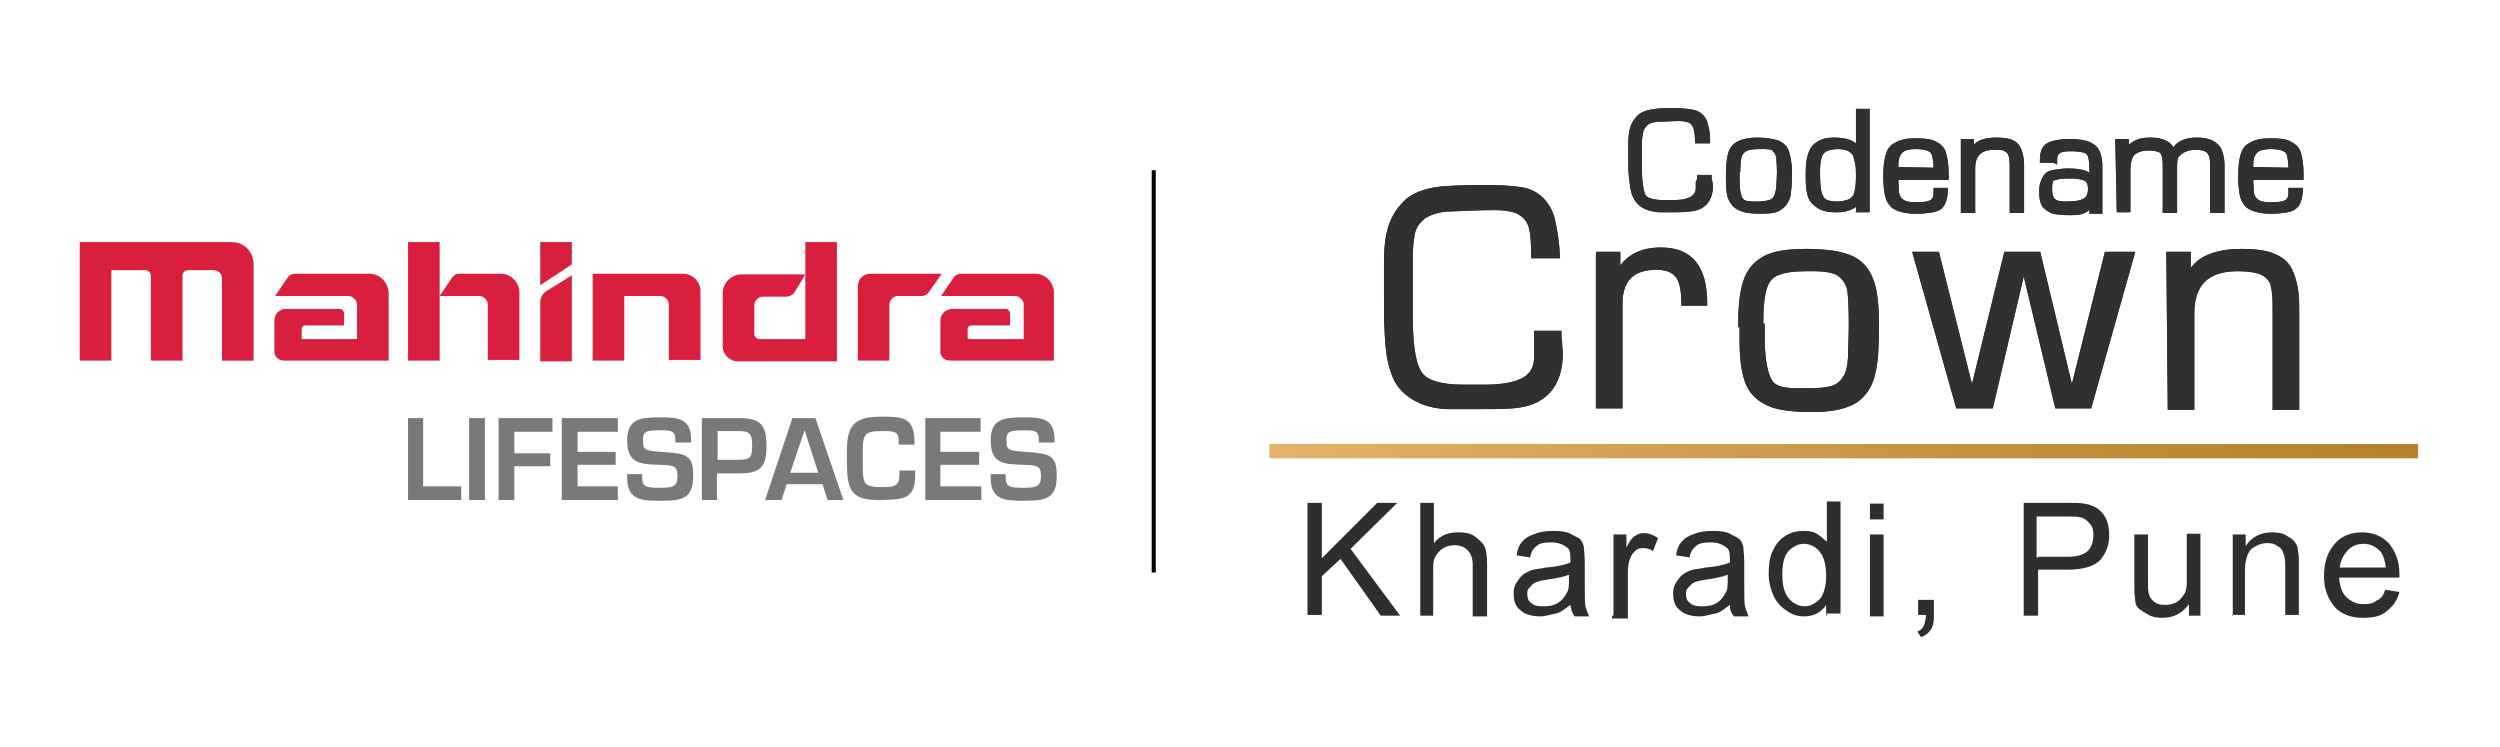 <?xml version="1.0" encoding="utf-8"?>
<!-- Generator: Adobe Illustrator 25.4.1, SVG Export Plug-In . SVG Version: 6.00 Build 0)  -->
<svg version="1.1" id="Layer_1" xmlns="http://www.w3.org/2000/svg" xmlns:xlink="http://www.w3.org/1999/xlink" x="0px" y="0px"
	 viewBox="0 0 348 104" style="enable-background:new 0 0 348 104;" xml:space="preserve">
<style type="text/css">
	.st0{fill:none;stroke:#000000;stroke-width:0.564;stroke-miterlimit:10;}
	.st1{fill:#797979;}
	.st2{fill:#D91E3E;}
	.st3{fill:url(#SVGID_1_);}
	.st4{fill:#303030;stroke:#303030;stroke-width:0.5;stroke-miterlimit:10;}
	.st5{enable-background:new    ;}
	.st6{fill:#2E2E2E;}
</style>
<line class="st0" x1="160.6" y1="23.7" x2="160.6" y2="79.7"/>
<g>
	<g>
		<polygon class="st1" points="58.9,67.7 64.2,67.7 64.2,69.6 56.8,69.6 56.8,58.2 58.9,58.2 		"/>
		<rect x="65.3" y="58.2" class="st1" width="2.2" height="11.4"/>
		<polygon class="st1" points="71.6,63.1 76.6,63.1 76.6,64.9 71.6,64.9 71.6,69.6 69.4,69.6 69.4,58.2 76.9,58.2 76.9,60.1 
			71.6,60.1 		"/>
		<polygon class="st1" points="80.4,62.9 85.7,62.9 85.7,64.7 80.4,64.7 80.4,67.7 86,67.7 86,69.6 78.2,69.6 78.2,58.2 86,58.2 
			86,60.1 80.4,60.1 		"/>
		<path class="st1" d="M89.4,66v0.5c0,1.3,0.6,1.4,2.6,1.4s2.3-0.4,2.3-1.7c0-1.6-0.9-1.4-2.6-1.5c-2.5-0.1-4.4-0.1-4.4-3.4
			c0-3.1,2-3.2,4.7-3.2c2.3,0,4.2,0.1,4.2,3.1v0.4H94v-0.4c0-1.2-0.5-1.3-2-1.3c-2.2,0-2.5,0.2-2.5,1.4c0,1.4,0.3,1.4,2.5,1.6
			c3.5,0.2,4.5,0.4,4.5,3.3c0,3.2-1.5,3.5-4.4,3.5c-2.5,0-4.8,0.1-4.8-3.2V66H89.4"/>
		<path class="st1" d="M97.7,58.2h5c3,0,4,0.7,4,3.9s-1.1,3.8-4,3.8h-2.9v3.7h-2.1V58.2 M102.8,64c1.6,0,1.9-0.3,1.9-1.9
			s-0.2-2.1-1.9-2.1h-2.9v4H102.8z"/>
		<path class="st1" d="M109.5,67.4l-0.7,2.2h-2.3l3.8-11.4h3.2l3.9,11.4h-2.2l-0.7-2.2H109.5z M112,59.9L112,59.9l-2,5.9h3.9
			L112,59.9z"/>
		<path class="st1" d="M125.1,62v-0.6c0-1.3-0.5-1.4-2.4-1.4c-2.2,0-2.6,0.4-2.6,2.6v2.5c0,2.3,0.3,2.7,2.6,2.7
			c1.8,0,2.5-0.1,2.5-1.7v-0.6h2.2v0.7c0,3.4-1.9,3.3-4.7,3.4c-4,0.1-4.7-1.2-4.8-4.5v-2.6c0-3.6,1.4-4.5,4.8-4.5
			c2.8,0,4.5,0,4.6,3.3v0.6h-2.2"/>
		<polygon class="st1" points="130.9,62.9 136.3,62.9 136.3,64.7 130.9,64.7 130.9,67.7 136.6,67.7 136.6,69.6 128.8,69.6 
			128.8,58.2 136.5,58.2 136.5,60.1 130.9,60.1 		"/>
		<path class="st1" d="M140,66v0.5c0,1.3,0.6,1.4,2.6,1.4s2.3-0.4,2.3-1.7c0-1.6-0.9-1.4-2.6-1.5c-2.5-0.1-4.4-0.1-4.4-3.4
			c0-3.1,2-3.2,4.7-3.2c2.3,0,4.2,0.1,4.2,3.1v0.4h-2.2v-0.4c0-1.2-0.5-1.3-2-1.3c-2.2,0-2.5,0.2-2.5,1.4c0,1.4,0.3,1.4,2.5,1.6
			c3.5,0.2,4.5,0.4,4.5,3.3c0,3.2-1.5,3.5-4.4,3.5c-2.5,0-4.8,0.1-4.8-3.2V66H140"/>
	</g>
	<path class="st2" d="M51.4,38.1H41.2c-0.5,0-1,0.2-1.2,0.6l-1.7,2.5h10.2c0.6,0,1.2,0.6,1.2,1.2v4.8H42v-1.4c0-0.3,0.2-0.5,0.5-0.5
		h5.4v-1.6c0-0.4-0.3-0.7-0.6-0.7h-7.5c-0.9,0-1.6,0.7-1.6,1.6V49v0.1c0.1,0.7,0.7,1.1,1.4,1.1h14.5v-9.5
		C54,39.3,52.9,38.1,51.4,38.1"/>
	<path class="st2" d="M144.1,38.1h-10.2c-0.5,0-1,0.2-1.2,0.6l-1.7,2.5h10.3c0.6,0,1.2,0.6,1.2,1.2v4.8h-7.8v-1.4
		c0-0.3,0.2-0.5,0.5-0.5h5.4v-1.6c0-0.4-0.3-0.7-0.6-0.7h-7.4c-0.9,0-1.7,0.7-1.7,1.6V49v0.1c0.1,0.7,0.7,1.1,1.4,1.1h14.4v-9.5
		C146.7,39.3,145.5,38.1,144.1,38.1"/>
	<path class="st2" d="M112.1,33.7v13.5h-6.4c-0.4,0-0.7-0.4-0.7-0.7v-4c0-0.7,0.6-1.2,1.2-1.2h3.2c0.5,0,1-0.3,1.2-0.6l1.5-2.5h-8.9
		c-1.4,0-2.6,1.2-2.6,2.6l0,0v7.3c0,1.4,1.1,2.2,2.1,2.2h13.8V33.7H112.1"/>
	<path class="st2" d="M121.2,38.1c-1.1,0-1.8,0.8-1.8,1.8v10.3h4.4v-7.7c0-0.7,0.5-1.3,1.2-1.3h3.3c0.5,0,0.9-0.3,1.1-0.7l1.7-2.4
		L121.2,38.1"/>
	<path class="st2" d="M75.2,33.7h4.4v3.1l-4.4,2.9V33.7 M75.2,42.1v8.2h4.4v-12c0,0-2,1.3-3.5,2.2C75.6,40.8,75.2,41.4,75.2,42.1"/>
	<path class="st2" d="M32.3,33.7H11.1v16.5h4.4V37.6h4.7c0.5,0,0.8,0.4,0.8,0.8v11.8h4.4V38.4c0-0.5,0.4-0.8,0.8-0.8h3.5
		c0.7,0,1.2,0.5,1.2,1.2l0,0v11.4h4.4V36.8C35.3,35.1,34,33.7,32.3,33.7"/>
	<path class="st2" d="M95,38.1H82.5v12.1h4.4v-9h5c0.7,0,1.2,0.6,1.2,1.2l0,0v7.7h4.4v-9.4C97.6,39.3,96.5,38.1,95,38.1"/>
	<path class="st2" d="M56.8,33.7h4.4v16.5h-4.4V33.7z M72.3,40.7c0-1.4-1.2-2.6-2.6-2.6h-5.8c-0.5,0-0.8,0.3-1,0.6l-1.7,2.5h5.5
		c0.7,0,1.2,0.6,1.2,1.2v7.7h4.4V40.7"/>
</g>
<g>
	<g>
		<g>
			<g>
				
					<linearGradient id="SVGID_1_" gradientUnits="userSpaceOnUse" x1="176.743" y1="-1866.827" x2="336.642" y2="-1866.827" gradientTransform="matrix(1 0 0 -1 0 -1804)">
					<stop  offset="0" style="stop-color:#E3B36B"/>
					<stop  offset="0.182" style="stop-color:#DAA85D"/>
					<stop  offset="0.716" style="stop-color:#C18B39"/>
					<stop  offset="1" style="stop-color:#B8802B"/>
				</linearGradient>
				<rect x="176.7" y="61.8" class="st3" width="159.9" height="2"/>
			</g>
		</g>
	</g>
	<g>
		<path class="st4" d="M236.5,24.6h1.5c0,0.2,0,0.4,0.1,0.6c0,0.3,0.1,0.5,0.1,0.6c0,2.1-1.1,3.3-3.1,3.4c-0.7,0.1-1.5,0.1-2.2,0.1
			h-2c-1-0.1-1.7-0.3-2.3-0.7c-0.6-0.4-1-1-1.2-1.6c-0.2-0.6-0.3-1.4-0.4-2.3c-0.1-0.9-0.1-1.7-0.1-2.4v-2.2c0-1,0.1-1.7,0.3-2.4
			c0.2-0.6,0.6-1.2,1.1-1.6c0.5-0.4,1.3-0.6,2.2-0.7c0.6-0.1,1.5-0.1,2.7-0.1c1,0,1.7,0.1,2.3,0.2s1,0.3,1.3,0.6
			c0.3,0.3,0.6,0.7,0.7,1.3c0.2,0.6,0.3,1.4,0.3,2.3h-1.6c0-0.8-0.1-1.4-0.2-1.8c-0.1-0.4-0.3-0.7-0.7-1c-0.4-0.2-0.9-0.3-1.6-0.3
			c-0.9,0-1.8,0.1-3,0.1c-0.7,0.1-1.2,0.2-1.5,0.5c-0.3,0.3-0.6,0.6-0.7,1.1c-0.1,0.4-0.2,1-0.2,1.8v3.2c0,1.9,0.2,3.2,0.5,3.9
			c0.3,0.6,1.3,0.9,2.8,0.9c0.1,0,0.3,0,0.6,0c0.3,0,0.5,0,0.7,0c1,0,1.7-0.1,2.4-0.4c0.6-0.3,1-0.8,1-1.5c0-0.2,0-0.5,0-0.8
			C236.5,25,236.5,24.8,236.5,24.6z"/>
		<path class="st4" d="M240.5,24.2c0-1.2,0.1-2.1,0.3-2.8c0.2-0.7,0.6-1.2,1.2-1.5c0.6-0.3,1.5-0.5,2.6-0.5c1.3,0,2.2,0.2,2.9,0.4
			c0.6,0.3,1.1,0.7,1.3,1.4c0.2,0.7,0.4,1.6,0.4,2.9c0,1.3-0.1,2.4-0.2,3.1c-0.2,0.7-0.5,1.3-1.1,1.7c-0.6,0.5-1.5,0.6-2.8,0.6
			c-1.2,0-2.2-0.1-2.8-0.4c-0.6-0.2-1.1-0.7-1.4-1.3c-0.3-0.6-0.4-1.5-0.4-2.7L240.5,24.2L240.5,24.2z M241.9,24.2V25
			c0,1.5,0.2,2.5,0.6,2.9c0.3,0.3,0.8,0.4,1.6,0.4h0.7c0.6,0,1.1-0.1,1.5-0.2c0.4-0.1,0.6-0.3,0.8-0.6c0.2-0.3,0.3-0.7,0.4-1.4
			c0-0.5,0.1-1.3,0.1-2.2s-0.1-1.6-0.1-2.1c-0.1-0.4-0.3-0.7-0.6-1s-0.9-0.3-1.7-0.3h-0.3c-0.9,0-1.5,0.1-1.9,0.3
			c-0.4,0.2-0.6,0.5-0.8,0.9c-0.1,0.4-0.2,1.2-0.2,2.1L241.9,24.2L241.9,24.2z"/>
		<path class="st4" d="M260,15.4v13.9h-1.4l0.1-1.3c-0.2,0.4-0.5,0.6-0.8,0.8c-0.4,0.2-0.7,0.3-1.1,0.4c-0.4,0.1-0.8,0.1-1.3,0.1
			c-0.8,0-1.5-0.1-2.1-0.4c-0.5-0.3-0.9-0.6-1.2-1c-0.3-0.4-0.4-1-0.5-1.5c-0.1-0.6-0.1-1.3-0.1-2.2c0-1.1,0.1-2,0.3-2.6
			c0.2-0.7,0.5-1.2,1.1-1.6c0.6-0.4,1.3-0.6,2.3-0.6c0.8,0,1.5,0.1,2.1,0.3c0.5,0.2,1,0.5,1.2,1.1v-5.4H260z M253.1,24.3
			c0,1.1,0.1,2,0.2,2.5c0.2,0.6,0.4,1,0.8,1.2c0.4,0.2,1,0.3,1.6,0.3c0.8,0,1.5-0.2,1.9-0.4c0.4-0.3,0.7-0.6,0.8-1.2
			c0.1-0.5,0.2-1.2,0.2-2.1c0-0.7,0-1.3-0.1-1.8c-0.1-0.4-0.2-0.8-0.3-1.2c-0.2-0.4-0.5-0.6-0.8-0.8c-0.4-0.2-1-0.3-1.6-0.3
			c-0.8,0-1.4,0.2-1.8,0.4c-0.4,0.3-0.6,0.6-0.7,1.1C253.1,22.6,253.1,23.4,253.1,24.3z"/>
		<path class="st4" d="M269.4,26.4h1.5c0,0.9-0.2,1.6-0.5,2.1c-0.3,0.5-0.8,0.7-1.4,0.8s-1.3,0.2-2.3,0.2c-0.9,0-1.6-0.1-2.2-0.3
			c-0.6-0.2-1-0.4-1.3-0.8c-0.3-0.4-0.5-0.8-0.6-1.4c-0.1-0.6-0.2-1.4-0.2-2.3c0-1.3,0.1-2.3,0.3-3c0.2-0.7,0.5-1.3,1.2-1.6
			c0.6-0.4,1.5-0.6,2.7-0.6s2.2,0.1,2.7,0.4c0.6,0.3,1.1,0.7,1.3,1.3c0.2,0.6,0.4,1.6,0.4,2.9v0.7H264c0,0.9,0.1,1.6,0.1,2.1
			c0.1,0.5,0.3,0.8,0.7,1.1c0.4,0.3,1,0.4,1.8,0.4h0.4c0.8,0,1.4-0.1,1.8-0.3c0.4-0.2,0.6-0.6,0.6-1.3L269.4,26.4L269.4,26.4z
			 M269.4,23.6c0-0.9-0.1-1.5-0.2-2c-0.1-0.4-0.4-0.7-0.7-0.8c-0.4-0.2-1-0.3-1.8-0.3c-0.7,0-1.3,0.1-1.7,0.3
			c-0.4,0.2-0.6,0.5-0.8,0.9s-0.2,1.1-0.2,1.8L269.4,23.6L269.4,23.6z"/>
		<path class="st4" d="M273.2,19.6h1.3v1.3c0.4-0.6,0.8-1,1.4-1.2c0.5-0.2,1.2-0.3,2-0.3c0.9,0,1.6,0.1,2.1,0.3
			c0.5,0.2,0.9,0.6,1.1,1.1c0.2,0.5,0.4,1.2,0.4,2.1v6.5H280V23c0-0.7-0.1-1.2-0.2-1.5c-0.1-0.3-0.4-0.6-0.7-0.7
			c-0.3-0.2-0.8-0.2-1.5-0.2c-2,0-2.9,1-2.9,2.8v6h-1.5L273.2,19.6L273.2,19.6z"/>
		<path class="st4" d="M285.7,22.4h-1.5c0-1.2,0.3-2,1-2.3c0.6-0.3,1.6-0.5,2.9-0.5c1,0,1.8,0.1,2.4,0.3c0.6,0.2,1.1,0.5,1.4,1
			c0.3,0.5,0.5,1.2,0.5,2.2v6.4h-1.3l0.1-1c-0.4,0.5-0.8,0.8-1.3,1c-0.5,0.2-1.2,0.2-2,0.2c-0.9,0-1.6-0.1-2.1-0.2
			c-0.5-0.2-1-0.5-1.3-0.9c-0.3-0.5-0.4-1.1-0.4-2c0-0.8,0.2-1.4,0.5-1.9c0.3-0.5,0.7-0.7,1.3-0.8s1.2-0.2,2.1-0.2
			c0.8,0,1.4,0.1,1.9,0.2s0.9,0.4,1.2,0.8v-1.2c0-0.8-0.1-1.4-0.2-1.8c-0.2-0.4-0.4-0.6-0.8-0.7c-0.4-0.1-1-0.2-1.8-0.2
			c-0.9,0-1.5,0.1-1.8,0.4c-0.3,0.2-0.4,0.6-0.4,1.1c0,0.1,0,0.1,0,0.2C285.7,22.3,285.7,22.4,285.7,22.4z M285.4,26.3
			c0,0.8,0.2,1.4,0.5,1.6c0.3,0.3,0.9,0.4,1.7,0.4c0.6,0,1.2-0.1,1.6-0.1c0.4-0.1,0.8-0.2,1.2-0.5c0.3-0.3,0.5-0.7,0.5-1.3
			c0-0.8-0.2-1.3-0.7-1.5s-1.1-0.3-2.1-0.3h-0.4c-1.1,0-1.7,0.2-2.1,0.4C285.5,25.2,285.4,25.6,285.4,26.3z"/>
		<path class="st4" d="M294.7,19.6h1.4V21c0.5-1.1,1.6-1.6,3.2-1.6c1.7,0,2.8,0.5,3.2,1.6c0.6-1.1,1.7-1.6,3.3-1.6
			c0.8,0,1.5,0.1,2.1,0.4c0.5,0.3,0.9,0.6,1.1,1.1c0.2,0.5,0.4,1.2,0.4,2v6.5h-1.5v-6.6c0-0.8-0.2-1.4-0.5-1.7
			c-0.3-0.3-0.9-0.5-1.7-0.5c-0.6,0-1.1,0.1-1.6,0.3s-0.8,0.5-1.1,0.9c-0.2,0.4-0.2,0.9-0.2,1.6v6h-1.5v-6.5c0-0.6-0.1-1.1-0.2-1.4
			s-0.3-0.5-0.6-0.6c-0.3-0.1-0.8-0.2-1.4-0.2c-1.1,0-1.7,0.3-2.2,0.7c-0.4,0.5-0.6,1.3-0.6,2.3v5.6h-1.4L294.7,19.6L294.7,19.6z"/>
		<path class="st4" d="M318.8,26.4h1.5c0,0.9-0.2,1.6-0.5,2.1c-0.3,0.4-0.8,0.7-1.4,0.8s-1.3,0.2-2.3,0.2c-0.9,0-1.6-0.1-2.2-0.3
			s-1-0.4-1.3-0.8c-0.3-0.4-0.5-0.8-0.6-1.4c-0.1-0.6-0.2-1.4-0.2-2.3c0-1.3,0.1-2.3,0.3-3s0.5-1.3,1.2-1.6c0.6-0.4,1.5-0.6,2.7-0.6
			s2.2,0.1,2.7,0.4c0.6,0.3,1.1,0.7,1.3,1.3c0.2,0.6,0.4,1.6,0.4,2.9v0.7h-7c0,0.9,0.1,1.6,0.1,2.1c0.1,0.5,0.3,0.8,0.7,1.1
			c0.4,0.3,1,0.4,1.8,0.4h0.4c0.8,0,1.4-0.1,1.8-0.3c0.4-0.2,0.6-0.6,0.6-1.3L318.8,26.4L318.8,26.4z M318.8,23.6
			c0-0.9-0.1-1.5-0.2-2c-0.1-0.4-0.4-0.7-0.7-0.8c-0.4-0.2-1-0.3-1.8-0.3c-0.7,0-1.3,0.1-1.7,0.3s-0.6,0.5-0.8,0.9
			c-0.2,0.4-0.2,1.1-0.2,1.8L318.8,23.6L318.8,23.6z"/>
		<path class="st4" d="M236.5,24.6h1.5c0,0.2,0,0.4,0.1,0.6c0,0.3,0.1,0.5,0.1,0.6c0,2.1-1.1,3.3-3.1,3.4c-0.7,0.1-1.5,0.1-2.2,0.1
			h-2c-1-0.1-1.7-0.3-2.3-0.7c-0.6-0.4-1-1-1.2-1.6c-0.2-0.6-0.3-1.4-0.4-2.3c-0.1-0.9-0.1-1.7-0.1-2.4v-2.2c0-1,0.1-1.7,0.3-2.4
			c0.2-0.6,0.6-1.2,1.1-1.6c0.5-0.4,1.3-0.6,2.2-0.7c0.6-0.1,1.5-0.1,2.7-0.1c1,0,1.7,0.1,2.3,0.2s1,0.3,1.3,0.6
			c0.3,0.3,0.6,0.7,0.7,1.3c0.2,0.6,0.3,1.4,0.3,2.3h-1.6c0-0.8-0.1-1.4-0.2-1.8c-0.1-0.4-0.3-0.7-0.7-1c-0.4-0.2-0.9-0.3-1.6-0.3
			c-0.9,0-1.8,0.1-3,0.1c-0.7,0.1-1.2,0.2-1.5,0.5c-0.3,0.3-0.6,0.6-0.7,1.1c-0.1,0.4-0.2,1-0.2,1.8v3.2c0,1.9,0.2,3.2,0.5,3.9
			c0.3,0.6,1.3,0.9,2.8,0.9c0.1,0,0.3,0,0.6,0c0.3,0,0.5,0,0.7,0c1,0,1.7-0.1,2.4-0.4c0.6-0.3,1-0.8,1-1.5c0-0.2,0-0.5,0-0.8
			C236.5,25,236.5,24.8,236.5,24.6z"/>
		<path class="st4" d="M240.5,24.2c0-1.2,0.1-2.1,0.3-2.8c0.2-0.7,0.6-1.2,1.2-1.5c0.6-0.3,1.5-0.5,2.6-0.5c1.3,0,2.2,0.2,2.9,0.4
			c0.6,0.3,1.1,0.7,1.3,1.4c0.2,0.7,0.4,1.6,0.4,2.9c0,1.3-0.1,2.4-0.2,3.1c-0.2,0.7-0.5,1.3-1.1,1.7c-0.6,0.5-1.5,0.6-2.8,0.6
			c-1.2,0-2.2-0.1-2.8-0.4c-0.6-0.2-1.1-0.7-1.4-1.3c-0.3-0.6-0.4-1.5-0.4-2.7L240.5,24.2L240.5,24.2z M241.9,24.2V25
			c0,1.5,0.2,2.5,0.6,2.9c0.3,0.3,0.8,0.4,1.6,0.4h0.7c0.6,0,1.1-0.1,1.5-0.2c0.4-0.1,0.6-0.3,0.8-0.6c0.2-0.3,0.3-0.7,0.4-1.4
			c0-0.5,0.1-1.3,0.1-2.2s-0.1-1.6-0.1-2.1c-0.1-0.4-0.3-0.7-0.6-1s-0.9-0.3-1.7-0.3h-0.3c-0.9,0-1.5,0.1-1.9,0.3
			c-0.4,0.2-0.6,0.5-0.8,0.9c-0.1,0.4-0.2,1.2-0.2,2.1L241.9,24.2L241.9,24.2z"/>
		<path class="st4" d="M260,15.4v13.9h-1.4l0.1-1.3c-0.2,0.4-0.5,0.6-0.8,0.8c-0.4,0.2-0.7,0.3-1.1,0.4c-0.4,0.1-0.8,0.1-1.3,0.1
			c-0.8,0-1.5-0.1-2.1-0.4c-0.5-0.3-0.9-0.6-1.2-1c-0.3-0.4-0.4-1-0.5-1.5c-0.1-0.6-0.1-1.3-0.1-2.2c0-1.1,0.1-2,0.3-2.6
			c0.2-0.7,0.5-1.2,1.1-1.6c0.6-0.4,1.3-0.6,2.3-0.6c0.8,0,1.5,0.1,2.1,0.3c0.5,0.2,1,0.5,1.2,1.1v-5.4H260z M253.1,24.3
			c0,1.1,0.1,2,0.2,2.5c0.2,0.6,0.4,1,0.8,1.2c0.4,0.2,1,0.3,1.6,0.3c0.8,0,1.5-0.2,1.9-0.4c0.4-0.3,0.7-0.6,0.8-1.2
			c0.1-0.5,0.2-1.2,0.2-2.1c0-0.7,0-1.3-0.1-1.8c-0.1-0.4-0.2-0.8-0.3-1.2c-0.2-0.4-0.5-0.6-0.8-0.8c-0.4-0.2-1-0.3-1.6-0.3
			c-0.8,0-1.4,0.2-1.8,0.4c-0.4,0.3-0.6,0.6-0.7,1.1C253.1,22.6,253.1,23.4,253.1,24.3z"/>
		<path class="st4" d="M269.4,26.4h1.5c0,0.9-0.2,1.6-0.5,2.1c-0.3,0.5-0.8,0.7-1.4,0.8s-1.3,0.2-2.3,0.2c-0.9,0-1.6-0.1-2.2-0.3
			c-0.6-0.2-1-0.4-1.3-0.8c-0.3-0.4-0.5-0.8-0.6-1.4c-0.1-0.6-0.2-1.4-0.2-2.3c0-1.3,0.1-2.3,0.3-3c0.2-0.7,0.5-1.3,1.2-1.6
			c0.6-0.4,1.5-0.6,2.7-0.6s2.2,0.1,2.7,0.4c0.6,0.3,1.1,0.7,1.3,1.3c0.2,0.6,0.4,1.6,0.4,2.9v0.7H264c0,0.9,0.1,1.6,0.1,2.1
			c0.1,0.5,0.3,0.8,0.7,1.1c0.4,0.3,1,0.4,1.8,0.4h0.4c0.8,0,1.4-0.1,1.8-0.3c0.4-0.2,0.6-0.6,0.6-1.3L269.4,26.4L269.4,26.4z
			 M269.4,23.6c0-0.9-0.1-1.5-0.2-2c-0.1-0.4-0.4-0.7-0.7-0.8c-0.4-0.2-1-0.3-1.8-0.3c-0.7,0-1.3,0.1-1.7,0.3
			c-0.4,0.2-0.6,0.5-0.8,0.9s-0.2,1.1-0.2,1.8L269.4,23.6L269.4,23.6z"/>
		<path class="st4" d="M273.2,19.6h1.3v1.3c0.4-0.6,0.8-1,1.4-1.2c0.5-0.2,1.2-0.3,2-0.3c0.9,0,1.6,0.1,2.1,0.3
			c0.5,0.2,0.9,0.6,1.1,1.1c0.2,0.5,0.4,1.2,0.4,2.1v6.5H280V23c0-0.7-0.1-1.2-0.2-1.5c-0.1-0.3-0.4-0.6-0.7-0.7
			c-0.3-0.2-0.8-0.2-1.5-0.2c-2,0-2.9,1-2.9,2.8v6h-1.5L273.2,19.6L273.2,19.6z"/>
		<path class="st4" d="M285.7,22.4h-1.5c0-1.2,0.3-2,1-2.3c0.6-0.3,1.6-0.5,2.9-0.5c1,0,1.8,0.1,2.4,0.3c0.6,0.2,1.1,0.5,1.4,1
			c0.3,0.5,0.5,1.2,0.5,2.2v6.4h-1.3l0.1-1c-0.4,0.5-0.8,0.8-1.3,1c-0.5,0.2-1.2,0.2-2,0.2c-0.9,0-1.6-0.1-2.1-0.2
			c-0.5-0.2-1-0.5-1.3-0.9c-0.3-0.5-0.4-1.1-0.4-2c0-0.8,0.2-1.4,0.5-1.9c0.3-0.5,0.7-0.7,1.3-0.8s1.2-0.2,2.1-0.2
			c0.8,0,1.4,0.1,1.9,0.2s0.9,0.4,1.2,0.8v-1.2c0-0.8-0.1-1.4-0.2-1.8c-0.2-0.4-0.4-0.6-0.8-0.7c-0.4-0.1-1-0.2-1.8-0.2
			c-0.9,0-1.5,0.1-1.8,0.4c-0.3,0.2-0.4,0.6-0.4,1.1c0,0.1,0,0.1,0,0.2C285.7,22.3,285.7,22.4,285.7,22.4z M285.4,26.3
			c0,0.8,0.2,1.4,0.5,1.6c0.3,0.3,0.9,0.4,1.7,0.4c0.6,0,1.2-0.1,1.6-0.1c0.4-0.1,0.8-0.2,1.2-0.5c0.3-0.3,0.5-0.7,0.5-1.3
			c0-0.8-0.2-1.3-0.7-1.5s-1.1-0.3-2.1-0.3h-0.4c-1.1,0-1.7,0.2-2.1,0.4C285.5,25.2,285.4,25.6,285.4,26.3z"/>
		<path class="st4" d="M294.7,19.6h1.4V21c0.5-1.1,1.6-1.6,3.2-1.6c1.7,0,2.8,0.5,3.2,1.6c0.6-1.1,1.7-1.6,3.3-1.6
			c0.8,0,1.5,0.1,2.1,0.4c0.5,0.3,0.9,0.6,1.1,1.1c0.2,0.5,0.4,1.2,0.4,2v6.5h-1.5v-6.6c0-0.8-0.2-1.4-0.5-1.7
			c-0.3-0.3-0.9-0.5-1.7-0.5c-0.6,0-1.1,0.1-1.6,0.3s-0.8,0.5-1.1,0.9c-0.2,0.4-0.2,0.9-0.2,1.6v6h-1.5v-6.5c0-0.6-0.1-1.1-0.2-1.4
			s-0.3-0.5-0.6-0.6c-0.3-0.1-0.8-0.2-1.4-0.2c-1.1,0-1.7,0.3-2.2,0.7c-0.4,0.5-0.6,1.3-0.6,2.3v5.6h-1.4L294.7,19.6L294.7,19.6z"/>
		<path class="st4" d="M318.8,26.4h1.5c0,0.9-0.2,1.6-0.5,2.1c-0.3,0.4-0.8,0.7-1.4,0.8s-1.3,0.2-2.3,0.2c-0.9,0-1.6-0.1-2.2-0.3
			s-1-0.4-1.3-0.8c-0.3-0.4-0.5-0.8-0.6-1.4c-0.1-0.6-0.2-1.4-0.2-2.3c0-1.3,0.1-2.3,0.3-3s0.5-1.3,1.2-1.6c0.6-0.4,1.5-0.6,2.7-0.6
			s2.2,0.1,2.7,0.4c0.6,0.3,1.1,0.7,1.3,1.3c0.2,0.6,0.4,1.6,0.4,2.9v0.7h-7c0,0.9,0.1,1.6,0.1,2.1c0.1,0.5,0.3,0.8,0.7,1.1
			c0.4,0.3,1,0.4,1.8,0.4h0.4c0.8,0,1.4-0.1,1.8-0.3c0.4-0.2,0.6-0.6,0.6-1.3L318.8,26.4L318.8,26.4z M318.8,23.6
			c0-0.9-0.1-1.5-0.2-2c-0.1-0.4-0.4-0.7-0.7-0.8c-0.4-0.2-1-0.3-1.8-0.3c-0.7,0-1.3,0.1-1.7,0.3s-0.6,0.5-0.8,0.9
			c-0.2,0.4-0.2,1.1-0.2,1.8L318.8,23.6L318.8,23.6z"/>
	</g>
	<g>
		<path class="st4" d="M213.8,46.3h3.3c0,0.3,0,0.8,0.1,1.4c0,0.6,0.1,1.2,0.1,1.4c0,4.6-2.3,7.2-6.8,7.5c-1.6,0.1-3.2,0.1-4.8,0.1
			h-4.3c-2.2-0.1-3.8-0.7-5.1-1.6s-2.1-2.1-2.5-3.5c-0.5-1.4-0.7-3.1-0.8-5.1s-0.1-3.7-0.1-5.2v-4.8c0-2.1,0.2-3.8,0.7-5.2
			s1.3-2.5,2.4-3.5c1.2-0.9,2.8-1.4,4.7-1.6c1.3-0.1,3.2-0.2,5.9-0.2c2.2,0,3.8,0.1,5.1,0.3s2.2,0.7,2.9,1.4
			c0.7,0.7,1.3,1.6,1.6,2.9c0.3,1.3,0.6,3,0.7,5.1h-3.5c0-1.7-0.1-3.1-0.3-3.9c-0.2-0.9-0.7-1.6-1.5-2.1c-0.8-0.5-2-0.7-3.6-0.7
			c-2,0-4,0.1-6.5,0.2c-1.5,0.1-2.5,0.5-3.3,1c-0.7,0.6-1.3,1.3-1.5,2.3c-0.2,1-0.3,2.2-0.3,3.9v7c0,4.2,0.3,6.9,1.2,8.4
			c0.7,1.3,2.8,2,6.1,2c0.2,0,0.7,0,1.3,0c0.7,0,1.2,0,1.5,0c2.1,0,3.8-0.2,5.2-0.8c1.4-0.6,2.1-1.7,2.1-3.3c0-0.3,0-1,0-1.7
			C213.8,47.2,213.8,46.7,213.8,46.3z"/>
		<path class="st4" d="M222.2,35.3h3.1v2.4c1.3-2,3.1-3,5.9-3c4.2,0,6.2,2.5,6.2,7.6h-3.1c0-1.6-0.2-2.9-0.7-3.7
			c-0.5-0.8-1.5-1.3-3-1.3c-3.3,0-5,1.6-5,5v14.3h-3.2V35.3H222.2z"/>
		<path class="st4" d="M242.2,45.3c0-2.5,0.2-4.6,0.7-6.1s1.3-2.5,2.7-3.3c1.3-0.7,3.2-1,5.8-1c2.8,0,4.8,0.3,6.2,0.9
			c1.4,0.6,2.3,1.6,2.9,3.1s0.8,3.6,0.8,6.3c0,2.9-0.1,5.2-0.5,6.7c-0.3,1.5-1,2.8-2.3,3.8c-1.3,0.9-3.3,1.4-6.1,1.4
			c-2.7,0-4.7-0.2-6.1-0.8c-1.4-0.6-2.4-1.5-3-2.8c-0.6-1.4-0.9-3.3-0.9-6v-2.2H242.2z M245.4,45.3v1.8c0,3.2,0.5,5.4,1.3,6.3
			c0.6,0.6,1.7,0.9,3.5,0.9h1.5c1.4,0,2.4-0.1,3.2-0.3c0.8-0.2,1.4-0.7,1.8-1.3c0.5-0.7,0.7-1.6,0.8-3c0-1.2,0.1-2.8,0.1-4.8
			c0-2.1-0.1-3.6-0.2-4.5c-0.2-0.9-0.6-1.6-1.4-2.2c-0.7-0.5-2-0.7-3.7-0.7h-0.7c-2,0-3.3,0.2-4.2,0.6c-0.8,0.3-1.4,1-1.7,2
			c-0.3,0.9-0.5,2.5-0.5,4.6v0.6H245.4z"/>
		<path class="st4" d="M296.9,35.3l-6,21.3h-4.6l-4.6-19.2l-4.5,19.2h-4.7l-6-21.3h3.2l4.8,19.2l4.7-19.2h4.6l4.6,19.2l4.8-19.2
			H296.9z"/>
		<path class="st4" d="M301.8,35.3h2.9v2.8c0.8-1.3,1.8-2.1,3-2.5c1.2-0.5,2.7-0.7,4.3-0.7c2,0,3.5,0.2,4.6,0.7
			c1.2,0.5,2,1.3,2.4,2.4c0.5,1.2,0.8,2.7,0.8,4.6v14.2h-3.2v-14c0-1.5-0.1-2.5-0.3-3.2c-0.2-0.7-0.8-1.3-1.5-1.6
			c-0.7-0.3-1.8-0.5-3.3-0.5c-4.3,0-6.3,2.1-6.3,6.1v13.2h-3.2L301.8,35.3L301.8,35.3z"/>
		<path class="st4" d="M213.8,46.3h3.3c0,0.3,0,0.8,0.1,1.4c0,0.6,0.1,1.2,0.1,1.4c0,4.6-2.3,7.2-6.8,7.5c-1.6,0.1-3.2,0.1-4.8,0.1
			h-4.3c-2.2-0.1-3.8-0.7-5.1-1.6s-2.1-2.1-2.5-3.5c-0.5-1.4-0.7-3.1-0.8-5.1s-0.1-3.7-0.1-5.2v-4.8c0-2.1,0.2-3.8,0.7-5.2
			s1.3-2.5,2.4-3.5c1.2-0.9,2.8-1.4,4.7-1.6c1.3-0.1,3.2-0.2,5.9-0.2c2.2,0,3.8,0.1,5.1,0.3s2.2,0.7,2.9,1.4
			c0.7,0.7,1.3,1.6,1.6,2.9c0.3,1.3,0.6,3,0.7,5.1h-3.5c0-1.7-0.1-3.1-0.3-3.9c-0.2-0.9-0.7-1.6-1.5-2.1c-0.8-0.5-2-0.7-3.6-0.7
			c-2,0-4,0.1-6.5,0.2c-1.5,0.1-2.5,0.5-3.3,1c-0.7,0.6-1.3,1.3-1.5,2.3c-0.2,1-0.3,2.2-0.3,3.9v7c0,4.2,0.3,6.9,1.2,8.4
			c0.7,1.3,2.8,2,6.1,2c0.2,0,0.7,0,1.3,0c0.7,0,1.2,0,1.5,0c2.1,0,3.8-0.2,5.2-0.8c1.4-0.6,2.1-1.7,2.1-3.3c0-0.3,0-1,0-1.7
			C213.8,47.2,213.8,46.7,213.8,46.3z"/>
		<path class="st4" d="M222.2,35.3h3.1v2.4c1.3-2,3.1-3,5.9-3c4.2,0,6.2,2.5,6.2,7.6h-3.1c0-1.6-0.2-2.9-0.7-3.7
			c-0.5-0.8-1.5-1.3-3-1.3c-3.3,0-5,1.6-5,5v14.3h-3.2V35.3H222.2z"/>
		<path class="st4" d="M242.2,45.3c0-2.5,0.2-4.6,0.7-6.1s1.3-2.5,2.7-3.3c1.3-0.7,3.2-1,5.8-1c2.8,0,4.8,0.3,6.2,0.9
			c1.4,0.6,2.3,1.6,2.9,3.1s0.8,3.6,0.8,6.3c0,2.9-0.1,5.2-0.5,6.7c-0.3,1.5-1,2.8-2.3,3.8c-1.3,0.9-3.3,1.4-6.1,1.4
			c-2.7,0-4.7-0.2-6.1-0.8c-1.4-0.6-2.4-1.5-3-2.8c-0.6-1.4-0.9-3.3-0.9-6v-2.2H242.2z M245.4,45.3v1.8c0,3.2,0.5,5.4,1.3,6.3
			c0.6,0.6,1.7,0.9,3.5,0.9h1.5c1.4,0,2.4-0.1,3.2-0.3c0.8-0.2,1.4-0.7,1.8-1.3c0.5-0.7,0.7-1.6,0.8-3c0-1.2,0.1-2.8,0.1-4.8
			c0-2.1-0.1-3.6-0.2-4.5c-0.2-0.9-0.6-1.6-1.4-2.2c-0.7-0.5-2-0.7-3.7-0.7h-0.7c-2,0-3.3,0.2-4.2,0.6c-0.8,0.3-1.4,1-1.7,2
			c-0.3,0.9-0.5,2.5-0.5,4.6v0.6H245.4z"/>
		<path class="st4" d="M296.9,35.3l-6,21.3h-4.6l-4.6-19.2l-4.5,19.2h-4.7l-6-21.3h3.2l4.8,19.2l4.7-19.2h4.6l4.6,19.2l4.8-19.2
			H296.9z"/>
		<path class="st4" d="M301.8,35.3h2.9v2.8c0.8-1.3,1.8-2.1,3-2.5c1.2-0.5,2.7-0.7,4.3-0.7c2,0,3.5,0.2,4.6,0.7
			c1.2,0.5,2,1.3,2.4,2.4c0.5,1.2,0.8,2.7,0.8,4.6v14.2h-3.2v-14c0-1.5-0.1-2.5-0.3-3.2c-0.2-0.7-0.8-1.3-1.5-1.6
			c-0.7-0.3-1.8-0.5-3.3-0.5c-4.3,0-6.3,2.1-6.3,6.1v13.2h-3.2L301.8,35.3L301.8,35.3z"/>
	</g>
	<g class="st5">
		<path class="st6" d="M182,85.7V70h2v7.7l7.7-7.7h2.8l-6.5,6.4l6.9,9.3h-2.7l-5.6-7.9l-2.6,2.4v5.4H182z"/>
		<path class="st6" d="M197.7,85.7V70h1.9v5.6c0.9-1.1,2-1.5,3.4-1.5c0.8,0,1.6,0.1,2.2,0.5c0.5,0.4,1.1,0.8,1.4,1.4
			c0.3,0.5,0.4,1.5,0.4,2.6v7.2H205v-7.2c0-0.9-0.3-1.6-0.7-2s-0.9-0.7-1.8-0.7c-0.5,0-1.1,0.1-1.6,0.4c-0.5,0.3-0.8,0.7-1.1,1.2
			c-0.3,0.5-0.3,1.2-0.3,2v6.2C199.6,85.7,197.7,85.7,197.7,85.7z"/>
		<path class="st6" d="M218.6,84.2c-0.7,0.5-1.4,1.1-2,1.2c-0.7,0.1-1.4,0.4-2.2,0.4c-1.2,0-2.2-0.3-2.8-0.9
			c-0.7-0.5-0.9-1.4-0.9-2.3c0-0.5,0.1-1.1,0.4-1.5c0.3-0.4,0.5-0.8,0.9-1.1c0.4-0.3,0.8-0.5,1.4-0.7c0.4-0.1,0.9-0.1,1.8-0.3
			c1.5-0.1,2.7-0.4,3.4-0.7c0-0.3,0-0.4,0-0.5c0-0.8-0.1-1.4-0.5-1.6c-0.5-0.4-1.2-0.7-2.2-0.7c-0.9,0-1.6,0.1-2,0.5
			c-0.4,0.3-0.8,0.8-0.9,1.6l-1.9-0.3c0.1-0.8,0.4-1.5,0.8-1.9c0.4-0.5,0.9-0.8,1.8-1.1c0.7-0.3,1.6-0.4,2.6-0.4
			c0.9,0,1.8,0.1,2.3,0.4c0.5,0.3,1.1,0.5,1.4,0.8c0.3,0.4,0.5,0.8,0.5,1.4c0,0.3,0.1,0.9,0.1,1.8V81c0,1.8,0,3,0.1,3.4
			s0.3,0.9,0.5,1.4h-2C218.8,85.3,218.7,84.8,218.6,84.2z M218.4,80c-0.7,0.3-1.8,0.5-3.1,0.7c-0.8,0.1-1.4,0.3-1.6,0.4
			c-0.3,0.1-0.5,0.4-0.8,0.7s-0.3,0.5-0.3,0.9c0,0.5,0.1,0.9,0.5,1.2c0.4,0.4,0.9,0.5,1.8,0.5c0.7,0,1.4-0.1,2-0.5
			c0.5-0.3,0.9-0.8,1.2-1.4c0.3-0.4,0.3-1.1,0.3-1.9L218.4,80L218.4,80z"/>
		<path class="st6" d="M224.6,85.7V74.4h1.8v1.8c0.4-0.8,0.8-1.4,1.2-1.6c0.4-0.3,0.8-0.4,1.2-0.4c0.7,0,1.4,0.3,2,0.7l-0.7,1.8
			c-0.4-0.3-0.9-0.4-1.4-0.4s-0.8,0.1-1.1,0.4c-0.3,0.3-0.5,0.5-0.7,1.1c-0.3,0.7-0.3,1.5-0.3,2.3v6h-2.2V85.7z"/>
		<path class="st6" d="M240.8,84.2c-0.7,0.5-1.4,1.1-2,1.2c-0.7,0.1-1.4,0.4-2.2,0.4c-1.2,0-2.2-0.3-2.8-0.9
			c-0.7-0.5-0.9-1.4-0.9-2.3c0-0.5,0.1-1.1,0.4-1.5c0.3-0.4,0.5-0.8,0.9-1.1c0.4-0.3,0.8-0.5,1.4-0.7c0.4-0.1,0.9-0.1,1.8-0.3
			c1.5-0.1,2.7-0.4,3.4-0.7c0-0.3,0-0.4,0-0.5c0-0.8-0.1-1.4-0.5-1.6c-0.5-0.4-1.2-0.7-2.2-0.7c-0.9,0-1.6,0.1-2,0.5
			c-0.4,0.3-0.8,0.8-0.9,1.6l-1.9-0.3c0.1-0.8,0.4-1.5,0.8-1.9c0.4-0.5,0.9-0.8,1.8-1.1c0.7-0.3,1.6-0.4,2.6-0.4
			c0.9,0,1.8,0.1,2.3,0.4c0.5,0.3,1.1,0.5,1.4,0.8c0.3,0.4,0.5,0.8,0.5,1.4c0,0.3,0.1,0.9,0.1,1.8V81c0,1.8,0,3,0.1,3.4
			s0.3,0.9,0.5,1.4h-2C240.9,85.3,240.8,84.8,240.8,84.2z M240.5,80c-0.7,0.3-1.8,0.5-3.1,0.7c-0.8,0.1-1.4,0.3-1.6,0.4
			c-0.3,0.1-0.5,0.4-0.8,0.7s-0.3,0.5-0.3,0.9c0,0.5,0.1,0.9,0.5,1.2c0.4,0.4,0.9,0.5,1.8,0.5c0.7,0,1.4-0.1,2-0.5
			c0.5-0.3,0.9-0.8,1.2-1.4c0.3-0.4,0.3-1.1,0.3-1.9L240.5,80L240.5,80z"/>
		<path class="st6" d="M254.2,85.7v-1.5c-0.7,1.1-1.8,1.6-3.1,1.6c-0.9,0-1.8-0.3-2.4-0.8c-0.8-0.5-1.4-1.2-1.8-2
			c-0.4-0.9-0.7-1.9-0.7-3.1c0-1.1,0.1-2.2,0.5-3.1c0.4-0.9,0.9-1.6,1.8-2.2c0.8-0.5,1.6-0.7,2.6-0.7c0.7,0,1.4,0.1,1.8,0.4
			c0.5,0.3,0.9,0.7,1.4,1.1v-5.6h1.9v15.6h-1.9V85.7z M248.1,80c0,1.5,0.3,2.6,0.9,3.3s1.4,1.1,2.2,1.1s1.5-0.4,2.2-1.1
			c0.5-0.7,0.8-1.8,0.8-3.1c0-1.5-0.3-2.7-0.9-3.4c-0.5-0.7-1.4-1.1-2.2-1.1s-1.6,0.4-2.2,1.1C248.3,77.5,248.1,78.6,248.1,80z"/>
		<path class="st6" d="M260.3,72.3v-2.2h1.9v2.2H260.3z M260.3,85.7V74.4h1.9v11.4H260.3z"/>
		<path class="st6" d="M267,85.7v-2.2h2.2v2.2c0,0.8-0.1,1.5-0.4,1.9c-0.3,0.5-0.7,0.8-1.4,1.1l-0.5-0.8c0.4-0.1,0.7-0.4,0.9-0.8
			c0.1-0.4,0.3-0.8,0.3-1.5H267V85.7z"/>
		<path class="st6" d="M281.7,85.7V70h6c1.1,0,1.9,0,2.4,0.1c0.8,0.1,1.4,0.4,1.9,0.7c0.5,0.4,0.9,0.8,1.2,1.5
			c0.3,0.7,0.4,1.4,0.4,2.2c0,1.4-0.4,2.4-1.2,3.4c-0.8,0.9-2.4,1.4-4.6,1.4h-4.1v6.4h-2V85.7z M283.7,77.5h4.1
			c1.4,0,2.3-0.3,2.8-0.8c0.5-0.5,0.8-1.2,0.8-2.2c0-0.7-0.1-1.2-0.5-1.6c-0.3-0.4-0.8-0.8-1.4-0.9c-0.4-0.1-0.9-0.1-1.9-0.1h-4.1
			v5.7H283.7z"/>
		<path class="st6" d="M304.7,85.7v-1.6c-0.9,1.2-2,1.9-3.7,1.9c-0.7,0-1.4-0.1-1.9-0.4c-0.5-0.3-0.9-0.5-1.4-0.9
			c-0.4-0.4-0.5-0.8-0.5-1.5c-0.1-0.4-0.1-0.9-0.1-1.8v-7h1.9v6.2c0,0.9,0,1.6,0.1,2c0.1,0.5,0.4,0.9,0.8,1.2
			c0.4,0.3,0.8,0.4,1.5,0.4c0.5,0,1.1-0.1,1.6-0.4c0.5-0.3,0.8-0.7,1.1-1.2c0.3-0.5,0.3-1.2,0.3-2.2v-6.1h1.9v11.4
			C306.3,85.7,304.7,85.7,304.7,85.7z"/>
		<path class="st6" d="M310.8,85.7V74.4h1.8V76c0.8-1.2,2-1.9,3.7-1.9c0.7,0,1.4,0.1,1.9,0.4c0.5,0.3,0.9,0.5,1.2,0.9
			c0.3,0.4,0.5,0.8,0.5,1.4c0.1,0.4,0.1,0.9,0.1,1.9v6.9h-1.9v-6.9c0-0.8-0.1-1.4-0.3-1.8c-0.1-0.4-0.4-0.7-0.8-0.9
			c-0.4-0.3-0.8-0.4-1.4-0.4c-0.8,0-1.5,0.3-2.2,0.8c-0.5,0.5-0.9,1.5-0.9,3v6.2h-1.8V85.7z"/>
		<path class="st6" d="M332,82.1l2,0.3c-0.3,1.2-0.9,2-1.8,2.7c-0.8,0.7-1.9,0.9-3.3,0.9c-1.6,0-3-0.5-3.9-1.5
			c-0.9-1.1-1.5-2.4-1.5-4.3c0-1.9,0.5-3.4,1.5-4.5c0.9-1.1,2.3-1.6,3.8-1.6s2.7,0.5,3.7,1.5c0.9,1.1,1.5,2.4,1.5,4.3
			c0,0.1,0,0.3,0,0.5h-8.4c0.1,1.2,0.4,2.2,1.1,2.8s1.4,0.9,2.3,0.9c0.7,0,1.4-0.1,1.8-0.5C331.4,83.4,331.8,82.9,332,82.1z
			 M325.7,79h6.4c-0.1-0.9-0.3-1.6-0.7-2.2c-0.7-0.7-1.4-1.1-2.4-1.1c-0.9,0-1.6,0.3-2.2,0.9C326.2,77.3,325.8,78,325.7,79z"/>
	</g>
</g>
</svg>
